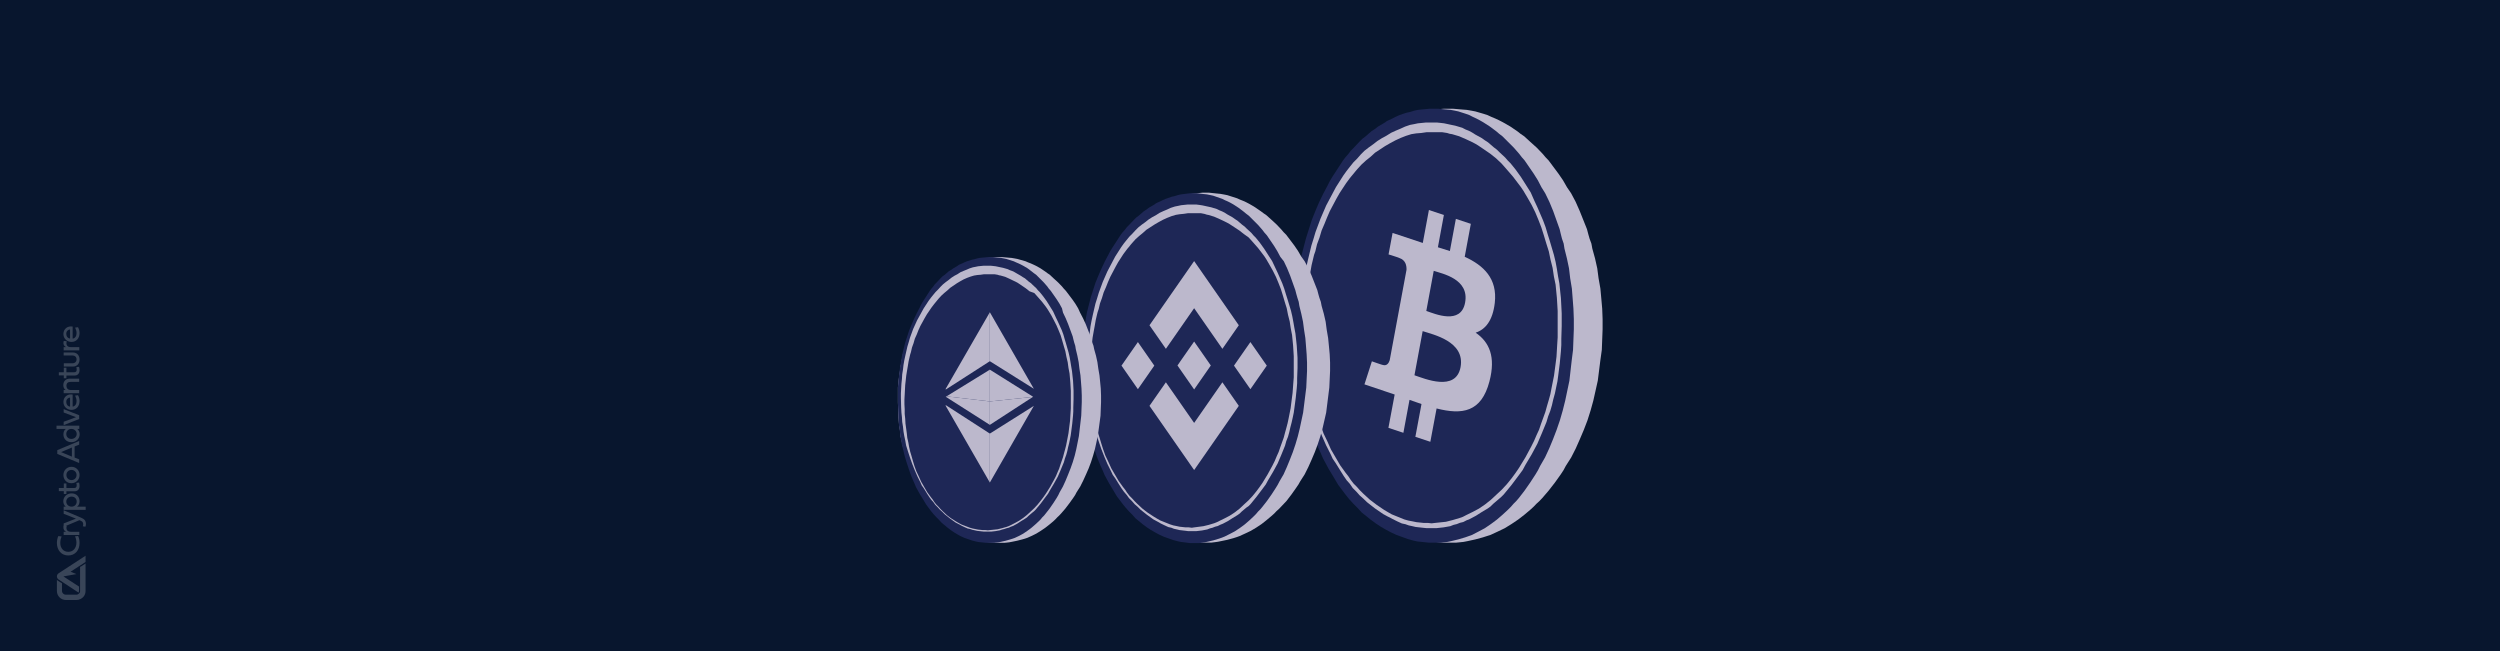 <?xml version="1.0" encoding="UTF-8"?> <svg xmlns="http://www.w3.org/2000/svg" xmlns:xlink="http://www.w3.org/1999/xlink" version="1.1" id="Layer_1" x="0px" y="0px" viewBox="0 0 1920 500" style="enable-background:new 0 0 1920 500;" xml:space="preserve"> <style type="text/css"> .st0{fill:#08162E;} .st1{opacity:0.2;} .st2{fill:#FFFFFF;} .st3{fill-rule:evenodd;clip-rule:evenodd;fill:#BCB8CC;} .st4{fill-rule:evenodd;clip-rule:evenodd;fill:#1E2756;} .st5{fill:#BCB8CC;} </style> <g> <rect id="XMLID_242_" class="st0" width="1920" height="500"></rect> <g id="XMLID_128_" class="st1"> <path id="XMLID_141_" class="st2" d="M62.3,435l3.4-2.2v21.1c0,0.4,0,0.8-0.1,1.2c-0.1,0.4-0.2,0.7-0.3,1.1 c-0.4,1.3-1.3,2.4-2.4,3.2c-0.3,0.2-0.6,0.4-1,0.6c-0.9,0.5-2,0.8-3.1,0.8h-8.2c-3.8,0-6.9-3.1-6.9-6.9v-8.6 c0,0.1,0.1,0.1,0.2,0.2c0.1,0.1,0.2,0.2,0.3,0.3c0,0,0,0,0,0c0,0,0.1,0.1,0.1,0.1c0,0,0,0,0,0l3.3,2.1v5.8c0,1.6,1.3,2.9,2.9,2.9 h8.2c0,0,0.1,0,0.1,0c0.5,0,1-0.2,1.4-0.5c0.3-0.2,0.5-0.4,0.7-0.6l0-0.1c0-0.1,0.1-0.1,0.2-0.2c0,0,0.1-0.1,0.1-0.1 c0.1-0.1,0.1-0.3,0.2-0.4c0,0,0-0.1,0-0.1c0.1-0.2,0.1-0.4,0.1-0.6c0,0,0,0,0-0.1c0-0.1,0-0.1,0-0.2v-18.5L62.3,435z M65.7,426.8 L45,440.3c-0.8,0.5-1.3,1.4-1.3,2.4c0,0.7,0.3,1.3,0.7,1.9l0.1,0.1c0,0,0.1,0.1,0.1,0.1c0.1,0.1,0.2,0.1,0.3,0.2 c0,0,0.1,0.1,0.2,0.1l15.2,10c0.2-0.3,0.4-0.7,0.4-1.1v-3.5l-12-7.8l10-1.8l-4.5-1.8l11.5-7.5L65.7,426.8L65.7,426.8z M57.3,342.9 v8.5l3.5,1.4v2.8l-16.8-7v-2.9l16.8-7v2.8L57.3,342.9z M55.2,350.7v-7l-8.3,3.5L55.2,350.7z M54.8,339.6c-3.7,0-6.1-2.6-6.1-6 c0-2,0.7-3.4,1.9-4.2h-7.2v-2.5h17.5v2.5h-1.6c1.1,0.9,1.9,2.2,1.9,4.2C61.1,337,58.5,339.6,54.8,339.6 M50.9,333.3 c0,2.3,1.7,3.8,3.9,3.8c2.2,0,4.1-1.5,4.1-3.8s-1.9-3.9-4.1-3.9C52.6,329.4,50.9,331,50.9,333.3 M48.9,316.8v-2.6l11.9,4.7v2.9 l-11.9,4.7v-2.6l9.5-3.5L48.9,316.8z M59.9,303.5c0.8,1.4,1.2,2.9,1.2,4.5c0,4-2.5,6.8-6.2,6.8c-3.5,0-6.2-2.6-6.2-6.1 c0-3.9,3.2-6.4,7.1-5.7v9.3c2-0.4,3-2,3-4.3c0-1.4-0.4-2.6-1.1-4.2L59.9,303.5z M53.8,305.3c-1.7,0.2-2.9,1.4-2.9,3.4 s1.2,3.4,2.9,3.6V305.3z M53.6,290.8h7.2v2.5h-6.7c-2,0-3.1,1.1-3.1,2.9c0,1.8,1.1,3.3,3.1,3.3h6.7v2.5H48.9v-2.5h1.5 c-0.6-0.4-1.8-1.5-1.8-3.7C48.7,292.5,50.7,290.8,53.6,290.8 M51,285.9h6c1.3,0,1.9-0.7,1.9-2c0-0.6-0.1-1.4-0.3-1.9l2.1-0.3 c0.2,0.6,0.4,1.6,0.4,2.6c0,2.5-1.4,4.1-3.8,4.1H51v2.1H49v-2.2h-3.8v-2.4H49v-3.5H51C51,282.4,51,285.9,51,285.9z M48.9,273.1 v-2.4H56c3,0,5.1,2.2,5.1,5.4c0,3.2-2,5.4-5,5.4h-7.1V279h6.7c1.8,0,3.1-1.2,3.1-3c0-1.8-1.3-3-3.1-3H48.9z M50.6,266.5 c-1.3-0.7-1.9-1.8-1.9-3.1c0-0.9,0.3-1.6,0.3-1.6l2.3,0.3c0,0.1-0.3,0.7-0.3,1.5c0,1.3,0.7,3,3.4,3h6.5v2.5H48.9v-2.5H50.6z M59.9,251.3c0.8,1.4,1.2,2.9,1.2,4.5c0,4-2.5,6.8-6.2,6.8c-3.5,0-6.2-2.6-6.2-6.1c0-3.9,3.2-6.4,7.1-5.7v9.3c2-0.4,3-2,3-4.3 c0-1.4-0.4-2.6-1.1-4.2L59.9,251.3z M53.8,253c-1.7,0.2-2.9,1.4-2.9,3.4c0,2,1.2,3.4,2.9,3.6V253z"></path> <path id="XMLID_140_" class="st2" d="M60,411.6c0.4,0.9,1.1,2.5,1.1,5.4c0,5.7-3.5,9.6-8.7,9.6c-5.1,0-8.7-3.9-8.7-9.6 c0-2.3,0.6-4.3,1.1-5.3l2.5,0.3c-0.4,0.9-1,2.7-1,5c0,4.1,2.5,6.8,6.2,6.8c3.7,0,6.2-2.9,6.2-7.1c0-2-0.6-3.8-1.1-4.8L60,411.6z"></path> <path id="XMLID_139_" class="st2" d="M50.6,408.3c-1.3-0.7-1.9-1.8-1.9-3.1c0-0.9,0.3-1.6,0.3-1.6l2.3,0.3c0,0.1-0.3,0.7-0.3,1.5 c0,1.3,0.7,3,3.4,3h6.5v2.5H48.9v-2.5H50.6z"></path> <path id="XMLID_138_" class="st2" d="M48.9,394.6v-2.7l13.4,5.7c2.2,1,3.7,2,3.7,4.9c0,1-0.3,1.8-0.4,2l-2-0.3 c0.2-0.3,0.3-1,0.3-1.6c0-1.6-0.8-2.2-2.2-2.8l-0.7-0.3l-12.1,5.1V402l9.4-3.7L48.9,394.6z"></path> <path id="XMLID_134_" class="st2" d="M55,378.9c3.7,0,6.1,2.6,6.1,6c0,2-0.7,3.4-1.9,4.2h6.6v2.5H48.9v-2.5h1.6 c-1.1-0.9-1.9-2.2-1.9-4.2C48.7,381.5,51.3,378.9,55,378.9 M58.9,385.2c0-2.3-1.7-3.8-3.9-3.8c-2.2,0-4.1,1.5-4.1,3.8 s1.9,3.9,4.1,3.9C57.2,389.1,58.9,387.5,58.9,385.2"></path> <path id="XMLID_132_" class="st2" d="M51,374.8h6c1.3,0,1.9-0.7,1.9-2c0-0.6-0.1-1.4-0.3-1.9l2.1-0.3c0.2,0.6,0.4,1.6,0.4,2.6 c0,2.5-1.4,4.1-3.8,4.1H51v2.1H49v-2.2h-3.8v-2.4H49v-3.5H51C51,371.3,51,374.8,51,374.8z"></path> <path id="XMLID_129_" class="st2" d="M48.7,364.8c0-3.6,2.7-6.3,6.2-6.3s6.2,2.7,6.2,6.3s-2.7,6.3-6.2,6.3 C51.4,371.2,48.7,368.5,48.7,364.8 M58.8,364.8c0-2.2-1.7-3.9-3.9-3.9s-3.9,1.6-3.9,3.9s1.7,3.9,3.9,3.9S58.8,367.1,58.8,364.8"></path> </g> </g> <g> <path class="st3" d="M1206.6,148.4l3.5,6.6l3.1,7l2.8,7l2.8,7l1,3.8l1,3.5l1.4,3.8l0.7,3.8l2.1,7.6l1.7,7.6l1,7.6l1.4,7.9l0.7,7.6 l0.7,7.9l0.3,7.9v7.9l-0.3,7.9l-0.3,7.9l-1.1,7.9l-1,7.9l-1,7.9l-1.7,7.6l-1.7,7.6l-2.1,7.6l-2.4,7.6l-2.8,7.3l-3.1,7.3l-3.1,7 l-3.5,6.9l-4.2,6.6l-1.7,3.2l-2.1,3.2l-4.5,6.3l-4.9,6.3l-4.9,5.7l-2.1,2.2l-2.4,2.2l-2.1,2.2l-2.4,2.2l-4.5,3.8l-4.9,3.8l-5.2,3.5 l-5.2,3.2l-5.2,2.5l-2.8,1.3l-2.8,1.3l-2.8,0.9l-3.1,1l-5.9,1.6l-5.9,1.3l-3.1,0.6l-2.8,0.3l-3.1,0.3h-3.1h-3.1h-3.5l-3.1-0.3 l-3.1-0.3l-3.5-0.3l-3.1-0.6l-5.2-1.3l-4.9-1.6l-4.9-1.6l-4.5-1.9l-4.5-2.2l-4.2-2.2l-4.2-2.5l-4.2-2.8l-3.8-2.8l-3.8-2.8l-3.5-3.5 l-3.5-3.2l-3.5-3.5l-3.1-3.5l-6.3-7.6l-5.2-7.9l-2.8-4.1l-2.4-4.1l-2.4-4.1l-2.1-4.4l-2.1-4.1l-2.1-4.4l-1.7-4.1l-1.7-4.4l-3.1-8.9 l-1.4-4.1l-1.4-4.4l-1-4.1l-1.4-4.4l-1.1-4.1l-0.7-4.1l-1-4.1l-0.4-4.4l-1.4-8.5l-0.7-8.9l-0.3-8.8l-0.4-8.9v-17.7l0.7-7.9l1-7.6 l1-7.6l1.4-7.3l1.4-7.3l2.1-7.3l2.1-7.3l2.4-6.9l2.4-7l3.1-7l3.1-6.6l3.5-6.6l3.8-6.6l1.7-3.2l2.1-3.2l4.5-6.3l4.5-6.3l2.1-2.5 l2.4-2.5l2.1-2.5l2.4-2.2l4.9-4.7l2.4-2.2l2.8-1.9l5.2-4.1l2.8-1.6l2.8-1.9l5.9-3.2l1.4-1l1.4-0.6l3.1-1.3l2.8-1.3l3.1-1.3l3.1-1 l3.1-0.9l3.1-0.6l3.5-1l3.1-0.6l3.1-0.3l3.5-0.3l3.5-0.3h6.6l3.5,0.3l3.5,0.3l3.8,0.3l3.5,0.6l3.1,0.6l3.1,0.9l3.1,0.9l3.1,1 l2.8,1.3l3.1,1.3l2.8,1.3l3.1,1.6l2.8,1.6l2.8,1.6l5.6,3.8l2.4,1.9l2.8,1.9l2.4,2.2l2.4,2.2l4.9,4.4l4.5,4.7l2.1,2.5l2.4,2.5 l3.8,5.1l3.8,5.1l3.5,5.1l3.1,5.4L1206.6,148.4L1206.6,148.4z"></path> <path class="st4" d="M1186.7,148.4l3.2,6.6l2.9,7l2.5,7l2.5,7l0.9,3.8l0.9,3.5l1.3,3.8l0.6,3.8l1.9,7.6l1.6,7.6l0.9,7.6l1.3,7.9 l0.6,7.6l0.6,7.9l0.3,7.9v7.9l-0.3,7.9l-0.3,7.9l-1,7.9l-0.9,7.9l-0.9,7.9l-1.6,7.6l-1.6,7.6l-1.9,7.6l-2.2,7.6l-2.5,7.3l-2.8,7.3 l-2.9,7l-3.2,6.9l-3.8,6.6l-1.6,3.2l-1.9,3.2l-4.1,6.3l-4.4,6.3l-4.4,5.7l-1.9,2.2l-2.2,2.2l-1.9,2.2l-2.2,2.2l-4.1,3.8l-4.4,3.8 l-4.7,3.5l-4.7,3.2l-4.7,2.5l-2.5,1.3l-2.5,1.3l-2.5,0.9l-2.8,1l-5.4,1.6l-5.4,1.3l-2.8,0.6l-2.5,0.3l-2.8,0.3h-2.8h-2.8h-3.2 l-2.9-0.3l-2.8-0.3l-3.2-0.3l-2.8-0.6l-4.7-1.3l-4.4-1.6l-4.4-1.6l-4.1-1.9l-4.1-2.2l-3.8-2.2l-3.8-2.5l-3.8-2.8l-3.5-2.8l-3.5-2.8 l-3.2-3.5l-3.2-3.2l-3.2-3.5l-2.8-3.5l-5.7-7.6l-4.7-7.9l-2.5-4.1l-2.2-4.1l-2.2-4.1l-1.9-4.4l-1.9-4.1l-1.9-4.4l-1.6-4.1l-1.6-4.4 l-2.9-8.9l-1.3-4.1l-1.3-4.4l-0.9-4.1l-1.3-4.4l-1-4.1l-0.6-4.1l-0.9-4.1l-0.3-4.4l-1.3-8.5l-0.6-8.9l-0.3-8.8l-0.3-8.9v-17.7 l0.6-7.9l0.9-7.6l0.9-7.6l1.3-7.3l1.3-7.3l1.9-7.3l1.9-7.3l2.2-6.9l2.2-7l2.8-7l2.8-6.6l3.2-6.6l3.5-6.6l1.6-3.2l1.9-3.2l4.1-6.3 l4.1-6.3l1.9-2.5l2.2-2.5l1.9-2.5l2.2-2.2l4.4-4.7l2.2-2.2l2.5-1.9l4.7-4.1l2.5-1.6l2.5-1.9l5.4-3.2l1.3-1l1.3-0.6l2.8-1.3l2.5-1.3 l2.9-1.3l2.8-1l2.8-0.9l2.8-0.6l3.2-1l2.8-0.6l2.8-0.3l3.2-0.3l3.2-0.3h6l3.2,0.3l3.2,0.3l3.5,0.3l3.2,0.6l2.8,0.6l2.8,0.9l2.8,0.9 l2.8,1l2.5,1.3l2.8,1.3l2.5,1.3l2.8,1.6l2.5,1.6l2.5,1.6l5.1,3.8l2.2,1.9l2.5,1.9l2.2,2.2l2.2,2.2l4.4,4.4l4.1,4.7l1.9,2.5l2.2,2.5 l3.5,5.1l3.5,5.1l3.2,5.1l2.8,5.4L1186.7,148.4L1186.7,148.4z"></path> <path class="st3" d="M1178.5,154.4l2.2,4.7l2.2,5.1l2.2,5.1l1.9,5.1l1.6,5.4l1.6,5.1l1.6,5.4l1.6,5.4l1.3,5.4l1,5.4l0.9,5.7l1,5.4 l0.6,5.7l0.6,5.7l0.3,5.7l0.3,6v9.8l-0.3,9.8v4.7l-0.3,4.7l-0.9,9.5l-0.6,4.7l-0.6,4.7l-0.6,4.4l-1,4.7l-0.9,4.4l-1.3,4.7l-1,4.4 l-1.3,4.4l-1.6,4.1l-1.3,4.4l-3.5,8.5l-3.5,8.2l-2.2,4.1l-2.2,4.1l-4.7,7.9l-2.2,4.1l-2.8,3.8l-5.7,7.6l-6,7.3l-1.9,1.9l-2.2,1.9 l-4.1,3.5l-1.9,1.9l-2.2,1.6l-4.7,2.8l-4.4,2.8l-4.7,2.5l-2.5,1l-2.5,1.3l-2.5,0.6l-2.5,1l-2.5,0.6l-2.5,1l-5.1,0.9l-5.4,0.6h-2.5 h-2.8h-2.5l-2.9-0.3l-5.4-0.6l-2.5-0.6l-2.8-0.6l-2.5-0.9l-2.8-0.6l-3.5-1.6l-3.8-1.9l-1.6-0.9l-1.9-0.9l-3.5-1.9l-3.2-2.2 l-3.2-2.2l-3.2-2.5l-2.8-2.2l-2.9-2.8l-2.8-2.5l-2.5-2.8l-2.8-2.8l-2.2-3.2l-2.5-2.8l-2.2-3.2l-2.2-3.5l-4.1-6.6l-2.2-3.2l-1.6-3.5 l-3.5-6.9l-3.2-7.3l-2.8-7.3l-2.5-7.3l-2.2-7l-2.2-7.3l-1-5.4l-1.3-5.7l-0.9-5.4l-0.6-5.7l-0.9-5.7l-0.3-5.4l-0.6-5.7l-0.3-5.7 l-0.3-11.4v-5.4l0.3-5.7l0.3-5.7l0.6-5.7l0.3-5.4l0.9-5.7l0.6-5.4l0.9-5.4l1.3-5.7l1.3-5.4l1.3-5.4l1.6-5.1l1.6-5.4l1.9-5.1 l1.9-5.1l2.2-5.1l2.2-5.1l2.5-4.7l2.5-4.7l2.5-4.7l2.8-4.4l2.8-4.4l2.5-3.5l2.5-3.2l2.8-3.5l2.9-2.9l2.8-3.2l2.8-2.8l3.2-2.5 l3.5-2.5l3.2-2.5l3.5-2.2l3.5-1.9l3.5-2.2l3.5-1.6l3.8-1.6l3.5-1.6l3.8-1.3l3.2-0.6l2.8-0.6l6-0.6h2.9h2.8h3.2l2.8,0.3l2.5,0.3 l2.8,0.6l2.8,0.6l2.9,0.6l5.4,1.6l2.5,1.3l2.5,1l2.5,1.3l2.5,1.6l5.1,2.8l2.2,1.6l2.5,1.6l4.4,3.8l2.5,1.9l1.9,1.9l4.4,4.1l1.9,2.2 l2.2,2.2l3.8,4.7l4.1,5.7l3.8,6l3.8,6L1178.5,154.4L1178.5,154.4z"></path> <path class="st4" d="M1153.2,125.6l2.2,2.5l2.2,2.5l4.4,5.1l4.1,5.4l1.9,2.5l1.9,2.8l3.2,5.4l1.6,2.8l1.6,2.8l2.8,5.7l2.5,6 l2.2,5.7l1.9,6l1.9,6.3l1.9,6l1.3,6.3l1.6,6.3l1,6.6l1.3,6.3l1,10.1l0.6,10.1v10.1v5.1v5.1l-0.3,4.7l-0.3,5.1l-0.3,5.1l-0.6,4.7 l-1.3,9.8l-1.9,9.5l-0.9,4.7l-1.3,4.7l-1.3,4.4l-1.3,4.7l-1.6,4.4l-1.6,4.4l-1.6,4.7l-1.9,4.1l-1.9,4.4l-2.2,4.4l-2.2,4.1l-2.2,4.1 l-2.5,4.1l-2.5,4.1l-2.8,4.1l-2.8,3.8l-3.8,4.7l-3.8,4.1l-4.4,4.1l-4.1,3.8l-4.4,3.5l-4.7,3.2l-4.7,2.5l-5.1,2.5l-2.5,1.3l-2.5,0.9 l-5.4,1.6l-5.1,1.3l-2.8,0.3l-2.9,0.3l-2.8,0.3l-2.5,0.3l-2.8-0.3h-3.2l-5.7-0.6l-2.9-0.6l-3.2-0.6l-3.2-0.9l-3.2-1.3l-3.2-1.3 l-3.2-1.3l-2.8-1.6l-3.2-1.9l-2.8-1.9l-2.8-1.9l-2.5-1.9l-2.9-2.2l-5.1-4.7l-2.5-2.5l-2.2-2.5l-2.5-2.5l-2.2-2.8l-1.9-2.9l-2.2-2.8 l-4.1-5.7l-3.5-6l-3.5-6l-2.8-6.3l-2.9-6l-2.2-6.3l-1.9-6l-1.6-5.4l-1.6-5.1l-1.3-5.4l-0.9-5.4l-1.3-5.4l-0.6-5.7l-1.6-11.1 l-0.3-5.7l-0.6-5.7v-5.7l-0.3-5.7v-5.7l0.3-5.7l0.6-11.4l0.6-5.4l0.6-5.7l1-5.7l0.9-5.4l1-5.7l1.3-5.4l0.6-2.5l1-2.8l1.3-5.4 l1.9-5.1l1.6-5.4l2.2-5.1l1.9-4.7l2.2-5.1l2.5-4.7l2.5-4.7l2.5-4.4l2.5-3.8l2.5-3.8l2.8-3.8l1.3-1.6l1.6-1.9l1.3-1.6l1.6-1.9 l3.2-3.5l3.5-3.2l3.5-2.8l3.5-3.2l3.8-2.5l3.8-2.5l3.8-2.2l4.1-2.2l4.1-1.9l4.1-1.6l4.1-1.3l3.8-0.6l3.8-0.3l4.1-0.6h4.1h3.8h4.1 l1.9,0.3l1.9,0.3l1.9,0.6l1.9,0.3l5.4,1.6l5.1,2.2l4.7,2.2l2.5,1.3l2.2,1.3l4.7,3.2l4.7,3.2l4.4,3.5L1153.2,125.6L1153.2,125.6z"></path> <path id="XMLID_2350_" class="st5" d="M1148,232.6c2.1-18.7-8.5-28.7-23.1-35.4l4.7-25.3l-11.5-3.8l-4.6,24.7c-3-1-6.1-2-9.2-2.9 l4.6-24.8l-11.5-3.8l-4.7,25.3l-23.2-7.7l-3.1,16.5c0,0,8.5,2.6,8.4,2.8c4.7,1.6,5.5,5.7,5.4,9l-12.9,69.4c-0.6,1.9-2,4.7-5.3,3.7 c0.1,0.2-8.4-2.8-8.4-2.8l-5.7,17.7l23.2,7.8l-4.8,25.6l11.5,3.8l4.7-25.3c3.1,1.1,6.2,2.2,9.2,3.2l-4.7,25.2l11.5,3.8l4.8-25.6 c19.6,5,34.4,3,40.6-20.8c5-19.1-0.2-30.2-10.6-37.4C1140.8,253,1146.4,246.3,1148,232.6 M1121.7,282c-3.6,19.1-27.6,8.8-35.4,6.2 l6.3-33.9C1100.4,256.9,1125.4,262.1,1121.7,282 M1125.2,232.4c-3.2,17.4-23.3,8.6-29.8,6.4l5.7-30.8 C1107.7,210.2,1128.6,214.2,1125.2,232.4"></path> <path class="st3" d="M1002,200.7l2.8,5.3l2.5,5.6l2.2,5.6l2.2,5.6l0.8,3.1l0.8,2.8l1.1,3.1l0.6,3.1l1.7,6.1l1.4,6.1l0.8,6.1 l1.1,6.4l0.6,6.1l0.6,6.4l0.3,6.4v6.4l-0.3,6.4l-0.3,6.4l-0.8,6.4l-0.8,6.4l-0.8,6.4l-1.4,6.1l-1.4,6.1l-1.7,6.1l-2,6.1l-2.2,5.9 l-2.5,5.9l-2.5,5.6l-2.8,5.6l-3.4,5.3l-1.4,2.5l-1.7,2.5l-3.6,5.1l-3.9,5.1L984,389l-1.7,1.8l-2,1.8l-1.7,1.8l-2,1.8l-3.7,3.1 l-3.9,3.1l-4.2,2.8l-4.2,2.5l-4.2,2l-2.2,1l-2.2,1l-2.2,0.8l-2.5,0.8l-4.8,1.3l-4.8,1l-2.5,0.5l-2.2,0.3l-2.5,0.3h-2.5h-2.5h-2.8 l-2.5-0.3l-2.5-0.3l-2.8-0.3l-2.5-0.5l-4.2-1l-3.9-1.3l-3.9-1.3l-3.7-1.5l-3.7-1.8l-3.4-1.8l-3.4-2l-3.4-2.3l-3.1-2.3l-3.1-2.3 l-2.8-2.8l-2.8-2.5l-2.8-2.8l-2.5-2.8l-5-6.1l-4.2-6.4l-2.2-3.3l-2-3.3l-2-3.3l-1.7-3.6l-1.7-3.3l-1.7-3.6l-1.4-3.3l-1.4-3.6 l-2.5-7.1l-1.1-3.3l-1.1-3.6l-0.8-3.3l-1.1-3.6l-0.8-3.3l-0.6-3.3l-0.8-3.3l-0.3-3.6l-1.1-6.9l-0.6-7.1l-0.3-7.1l-0.3-7.1v-14.2 l0.6-6.4l0.8-6.1l0.8-6.1l1.1-5.9l1.1-5.9l1.7-5.9l1.7-5.9l2-5.6l2-5.6l2.5-5.6l2.5-5.3l2.8-5.3l3.1-5.3l1.4-2.5l1.7-2.5l3.7-5.1 l3.6-5.1l1.7-2l2-2l1.7-2l2-1.8l3.9-3.8l2-1.8l2.2-1.5l4.2-3.3l2.2-1.3l2.2-1.5l4.8-2.5l1.1-0.8l1.1-0.5l2.5-1l2.2-1l2.5-1l2.5-0.8 l2.5-0.8l2.5-0.5l2.8-0.8l2.5-0.5l2.5-0.3l2.8-0.3l2.8-0.3h5.3l2.8,0.3l2.8,0.3l3.1,0.3l2.8,0.5l2.5,0.5l2.5,0.8l2.5,0.8l2.5,0.8 l2.2,1l2.5,1l2.2,1l2.5,1.3l2.2,1.3l2.2,1.3l4.5,3.1l2,1.5l2.2,1.5l2,1.8l2,1.8l3.9,3.6l3.6,3.8l1.7,2l2,2l3.1,4.1l3.1,4.1l2.8,4.1 l2.5,4.3L1002,200.7L1002,200.7z"></path> <path class="st4" d="M986,200.7l2.5,5.3l2.3,5.6l2,5.6l2,5.6l0.8,3.1l0.8,2.8l1,3.1l0.5,3.1l1.5,6.1l1.3,6.1l0.8,6.1l1,6.4l0.5,6.1 l0.5,6.4l0.3,6.4v6.4l-0.3,6.4l-0.3,6.4l-0.8,6.4l-0.8,6.4l-0.8,6.4l-1.3,6.1l-1.3,6.1l-1.5,6.1l-1.8,6.1l-2,5.9l-2.3,5.9l-2.3,5.6 l-2.5,5.6l-3.1,5.3l-1.3,2.5l-1.5,2.5l-3.3,5.1l-3.6,5.1l-3.6,4.6l-1.5,1.8l-1.8,1.8l-1.5,1.8l-1.8,1.8l-3.3,3.1l-3.6,3.1l-3.8,2.8 l-3.8,2.5l-3.8,2l-2,1l-2,1l-2,0.8l-2.3,0.8l-4.3,1.3l-4.3,1l-2.3,0.5l-2,0.3l-2.3,0.3h-2.3h-2.3H914l-2.3-0.3l-2.3-0.3l-2.5-0.3 l-2.3-0.5l-3.8-1l-3.6-1.3l-3.6-1.3l-3.3-1.5l-3.3-1.8l-3.1-1.8l-3.1-2l-3.1-2.3l-2.8-2.3l-2.8-2.3l-2.5-2.8l-2.5-2.5l-2.5-2.8 l-2.3-2.8l-4.6-6.1l-3.8-6.4l-2-3.3l-1.8-3.3l-1.8-3.3l-1.5-3.6l-1.5-3.3l-1.5-3.6l-1.3-3.3l-1.3-3.6l-2.3-7.1l-1-3.3l-1-3.6 l-0.8-3.3l-1-3.6l-0.8-3.3l-0.5-3.3l-0.8-3.3l-0.3-3.6l-1-6.9l-0.5-7.1l-0.3-7.1l-0.3-7.1v-14.2l0.5-6.4l0.8-6.1l0.8-6.1l1-5.9 l1-5.9l1.5-5.9l1.5-5.9l1.8-5.6l1.8-5.6l2.3-5.6l2.3-5.3l2.5-5.3l2.8-5.3l1.3-2.5l1.5-2.5l3.3-5.1l3.3-5.1l1.5-2l1.8-2l1.5-2 l1.8-1.8l3.6-3.8l1.8-1.8l2-1.5l3.8-3.3l2-1.3l2-1.5l4.3-2.5l1-0.8l1-0.5l2.3-1l2-1l2.3-1l2.3-0.8l2.3-0.8l2.3-0.5l2.5-0.8l2.3-0.5 l2.3-0.3l2.5-0.3l2.5-0.3h4.8l2.5,0.3l2.5,0.3l2.8,0.3l2.5,0.5l2.3,0.5l2.3,0.8l2.3,0.8l2.3,0.8l2,1l2.3,1l2,1l2.3,1.3l2,1.3l2,1.3 l4.1,3.1l1.8,1.5l2,1.5l1.8,1.8l1.8,1.8l3.6,3.6l3.3,3.8l1.5,2l1.8,2l2.8,4.1l2.8,4.1l2.5,4.1l2.3,4.3L986,200.7L986,200.7z"></path> <path class="st3" d="M979.4,205.6l1.8,3.8l1.8,4.1l1.8,4.1l1.5,4.1l1.3,4.3l1.3,4.1l1.3,4.3l1.3,4.3l1,4.3l0.8,4.3l0.8,4.6l0.8,4.3 l0.5,4.6l0.5,4.6l0.3,4.6l0.3,4.8v7.9l-0.3,7.9v3.8l-0.3,3.8l-0.8,7.6l-0.5,3.8l-0.5,3.8l-0.5,3.6l-0.8,3.8l-0.8,3.6l-1,3.8 l-0.8,3.6l-1,3.6l-1.3,3.3l-1,3.6l-2.8,6.9l-2.8,6.6l-1.8,3.3l-1.8,3.3l-3.8,6.4l-1.8,3.3l-2.3,3.1l-4.6,6.1l-4.8,5.9l-1.5,1.5 L957,390l-3.3,2.8l-1.5,1.5l-1.8,1.3l-3.8,2.3l-3.6,2.3l-3.8,2l-2,0.8l-2,1l-2,0.5l-2,0.8l-2,0.5l-2,0.8l-4.1,0.8l-4.3,0.5h-2h-2.3 h-2l-2.3-0.3l-4.3-0.5l-2-0.5l-2.3-0.5l-2-0.8l-2.3-0.5l-2.8-1.3l-3.1-1.5l-1.3-0.8l-1.5-0.8l-2.8-1.5l-2.5-1.8l-2.5-1.8l-2.5-2 l-2.3-1.8l-2.3-2.3l-2.3-2l-2-2.3l-2.3-2.3l-1.8-2.5l-2-2.3l-1.8-2.5l-1.8-2.8l-3.3-5.3l-1.8-2.5l-1.3-2.8l-2.8-5.6l-2.5-5.9 l-2.3-5.9l-2-5.9l-1.8-5.6l-1.8-5.9l-0.8-4.3l-1-4.6l-0.8-4.3l-0.5-4.6l-0.8-4.6l-0.3-4.3l-0.5-4.6l-0.3-4.6l-0.3-9.2v-4.3l0.3-4.6 l0.3-4.6l0.5-4.6l0.3-4.3l0.8-4.6l0.5-4.3l0.8-4.3l1-4.6l1-4.3l1-4.3l1.3-4.1l1.3-4.3l1.5-4.1l1.5-4.1l1.8-4.1l1.8-4.1l2-3.8l2-3.8 l2-3.8l2.3-3.6l2.3-3.6l2-2.8l2-2.5l2.3-2.8l2.3-2.3l2.3-2.5l2.3-2.3l2.5-2l2.8-2l2.5-2l2.8-1.8l2.8-1.5l2.8-1.8l2.8-1.3l3.1-1.3 l2.8-1.3l3.1-1l2.5-0.5l2.3-0.5l4.8-0.5h2.3h2.3h2.5l2.3,0.3l2,0.3l2.3,0.5l2.3,0.5l2.3,0.5l4.3,1.3l2,1l2,0.8l2,1l2,1.3l4.1,2.3 l1.8,1.3l2,1.3l3.6,3.1l2,1.5l1.5,1.5l3.6,3.3l1.5,1.8l1.8,1.8l3.1,3.8l3.3,4.6l3.1,4.8l3.1,4.8L979.4,205.6L979.4,205.6z"></path> <path class="st4" d="M959,182.4l1.8,2l1.8,2l3.6,4.1l3.3,4.3l1.5,2l1.5,2.3l2.5,4.3l1.3,2.3l1.3,2.3l2.3,4.6l2,4.8l1.8,4.6l1.5,4.8 l1.5,5.1l1.5,4.8l1,5.1l1.3,5.1l0.8,5.3l1,5.1l0.8,8.1l0.5,8.1v8.1v4.1v4.1l-0.3,3.8l-0.3,4.1l-0.3,4.1l-0.5,3.8l-1,7.9l-1.5,7.6 l-0.8,3.8l-1,3.8l-1,3.6l-1,3.8l-1.3,3.6l-1.3,3.6l-1.3,3.8l-1.5,3.3l-1.5,3.6l-1.8,3.6l-1.8,3.3l-1.8,3.3l-2,3.3l-2,3.3l-2.3,3.3 l-2.3,3.1l-3.1,3.8l-3.1,3.3l-3.6,3.3l-3.3,3.1l-3.6,2.8l-3.8,2.5l-3.8,2l-4.1,2l-2,1l-2,0.8l-4.3,1.3l-4.1,1l-2.3,0.3l-2.3,0.3 l-2.3,0.3l-2,0.3l-2.3-0.3h-2.5l-4.6-0.5l-2.3-0.5l-2.5-0.5l-2.5-0.8l-2.5-1l-2.5-1l-2.5-1l-2.3-1.3l-2.5-1.5l-2.3-1.5l-2.3-1.5 l-2-1.5l-2.3-1.8l-4.1-3.8l-2-2l-1.8-2l-2-2l-1.8-2.3l-1.5-2.3l-1.8-2.3l-3.3-4.6l-2.8-4.8l-2.8-4.8l-2.3-5.1l-2.3-4.8l-1.8-5.1 l-1.5-4.8l-1.3-4.3l-1.3-4.1l-1-4.3l-0.8-4.3l-1-4.3l-0.5-4.6l-1.3-8.9l-0.3-4.6l-0.5-4.6v-4.6l-0.3-4.6v-4.6l0.3-4.6l0.5-9.2 l0.5-4.3l0.5-4.6l0.8-4.6l0.8-4.3l0.8-4.6l1-4.3l0.5-2l0.8-2.3l1-4.3l1.5-4.1l1.3-4.3l1.8-4.1l1.5-3.8l1.8-4.1l2-3.8l2-3.8l2-3.6 l2-3.1l2-3.1l2.3-3.1l1-1.3l1.3-1.5l1-1.3l1.3-1.5l2.5-2.8l2.8-2.5l2.8-2.3l2.8-2.5l3.1-2l3.1-2l3.1-1.8l3.3-1.8l3.3-1.5l3.3-1.3 l3.3-1l3.1-0.5l3.1-0.3l3.3-0.5h3.3h3.1h3.3l1.5,0.3l1.5,0.3l1.5,0.5l1.5,0.3l4.3,1.3l4.1,1.8l3.8,1.8l2,1l1.8,1l3.8,2.5l3.8,2.5 l3.6,2.8L959,182.4L959,182.4z"></path> <g id="XMLID_86_"> <title>bi</title> <g id="Layer_2_2_"> <g id="Layer_1-2_2_"> <path id="XMLID_116_" class="st5" d="M895.4,267.9l21.7-31.2l21.7,31.2l12.6-18.1l-34.3-49.3l-34.3,49.3L895.4,267.9 M861.3,280.8l12.6-18.1l12.6,18.1l-12.6,18.1L861.3,280.8z M895.4,293.6l21.7,31.2l21.7-31.2l12.6,18.1l0,0L917.1,361 l-34.3-49.3l0,0L895.4,293.6 M947.7,280.8l12.6-18.1l12.6,18.1l-12.6,18.1L947.7,280.8z"></path> <path id="XMLID_124_" class="st5" d="M929.9,280.7L929.9,280.7l-12.8-18.4l-9.5,13.6l0,0l-1.1,1.6l-2.2,3.2l0,0l0,0l12.8,18.4 L929.9,280.7L929.9,280.7L929.9,280.7"></path> </g> </g> </g> <path class="st3" d="M829.5,240.1l2.3,4.4l2.1,4.6l1.8,4.6l1.8,4.6l0.7,2.5l0.7,2.3l0.9,2.5l0.5,2.5l1.4,5l1.1,5l0.7,5l0.9,5.2 l0.5,5l0.5,5.2l0.2,5.2v5.2l-0.2,5.2l-0.2,5.2l-0.7,5.2l-0.7,5.2l-0.7,5.2l-1.1,5l-1.1,5l-1.4,5l-1.6,5l-1.8,4.8l-2.1,4.8l-2.1,4.6 l-2.3,4.6l-2.8,4.4l-1.1,2.1l-1.4,2.1l-3,4.2l-3.2,4.2l-3.2,3.7l-1.4,1.5l-1.6,1.5l-1.4,1.5l-1.6,1.5l-3,2.5l-3.2,2.5l-3.4,2.3 l-3.4,2.1l-3.4,1.7l-1.8,0.8l-1.8,0.8l-1.8,0.6l-2.1,0.6l-3.9,1l-3.9,0.8l-2.1,0.4l-1.8,0.2l-2.1,0.2h-2.1h-2.1h-2.3l-2.1-0.2 l-2.1-0.2l-2.3-0.2l-2.1-0.4l-3.4-0.8l-3.2-1l-3.2-1l-3-1.2l-3-1.5l-2.8-1.5l-2.8-1.7l-2.8-1.9l-2.5-1.9l-2.5-1.9l-2.3-2.3 l-2.3-2.1l-2.3-2.3l-2.1-2.3l-4.1-5l-3.4-5.2l-1.8-2.7l-1.6-2.7l-1.6-2.7l-1.4-2.9l-1.4-2.7l-1.4-2.9l-1.1-2.7l-1.1-2.9l-2.1-5.8 l-0.9-2.7l-0.9-2.9l-0.7-2.7l-0.9-2.9l-0.7-2.7l-0.5-2.7l-0.7-2.7l-0.2-2.9l-0.9-5.6l-0.5-5.8l-0.2-5.8l-0.2-5.8v-11.6l0.5-5.2 l0.7-5l0.7-5l0.9-4.8l0.9-4.8l1.4-4.8l1.4-4.8l1.6-4.6l1.6-4.6l2.1-4.6l2.1-4.4l2.3-4.4l2.5-4.4l1.1-2.1l1.4-2.1l3-4.2l3-4.2 l1.4-1.7l1.6-1.7l1.4-1.7l1.6-1.5l3.2-3.1l1.6-1.5l1.8-1.2l3.4-2.7l1.8-1l1.8-1.2l3.9-2.1l0.9-0.6l0.9-0.4l2.1-0.8l1.8-0.8l2.1-0.8 l2.1-0.6l2.1-0.6l2.1-0.4l2.3-0.6l2.1-0.4l2.1-0.2l2.3-0.2l2.3-0.2h4.4l2.3,0.2l2.3,0.2l2.5,0.2l2.3,0.4l2.1,0.4l2.1,0.6l2.1,0.6 l2.1,0.6l1.8,0.8l2.1,0.8l1.8,0.8l2.1,1l1.8,1l1.8,1l3.7,2.5l1.6,1.2l1.8,1.2l1.6,1.5l1.6,1.5l3.2,2.9l3,3.1l1.4,1.7l1.6,1.7 l2.5,3.3l2.5,3.3l2.3,3.3l2.1,3.5L829.5,240.1L829.5,240.1z"></path> <path class="st4" d="M816.4,240.1l2.1,4.4l1.9,4.6l1.7,4.6l1.7,4.6l0.6,2.5l0.6,2.3l0.8,2.5l0.4,2.5l1.2,5l1,5l0.6,5l0.8,5.2l0.4,5 l0.4,5.2l0.2,5.2v5.2l-0.2,5.2l-0.2,5.2l-0.6,5.2l-0.6,5.2l-0.6,5.2l-1,5l-1,5l-1.2,5l-1.5,5l-1.7,4.8l-1.9,4.8l-1.9,4.6l-2.1,4.6 l-2.5,4.4l-1,2.1l-1.2,2.1l-2.7,4.2l-2.9,4.2l-2.9,3.7l-1.2,1.5l-1.5,1.5l-1.2,1.5l-1.5,1.5l-2.7,2.5l-2.9,2.5l-3.1,2.3l-3.1,2.1 l-3.1,1.7l-1.7,0.8l-1.7,0.8l-1.7,0.6l-1.9,0.6l-3.5,1l-3.5,0.8l-1.9,0.4l-1.7,0.2l-1.9,0.2h-1.9h-1.9h-2.1l-1.9-0.2l-1.9-0.2 l-2.1-0.2l-1.9-0.4l-3.1-0.8l-2.9-1l-2.9-1l-2.7-1.2l-2.7-1.5l-2.5-1.5l-2.5-1.7l-2.5-1.9l-2.3-1.9l-2.3-1.9l-2.1-2.3l-2.1-2.1 l-2.1-2.3l-1.9-2.3l-3.7-5l-3.1-5.2l-1.7-2.7l-1.5-2.7l-1.5-2.7l-1.2-2.9l-1.2-2.7l-1.2-2.9l-1-2.7l-1-2.9l-1.9-5.8l-0.8-2.7 l-0.8-2.9l-0.6-2.7l-0.8-2.9l-0.6-2.7l-0.4-2.7l-0.6-2.7l-0.2-2.9l-0.8-5.6l-0.4-5.8l-0.2-5.8l-0.2-5.8v-11.6l0.4-5.2l0.6-5l0.6-5 l0.8-4.8l0.8-4.8l1.2-4.8l1.2-4.8l1.5-4.6l1.5-4.6l1.9-4.6l1.9-4.4l2.1-4.4l2.3-4.4l1-2.1l1.2-2.1l2.7-4.2l2.7-4.2l1.2-1.7l1.5-1.7 l1.2-1.7l1.5-1.5l2.9-3.1l1.5-1.5l1.7-1.2l3.1-2.7l1.7-1l1.7-1.2l3.5-2.1l0.8-0.6l0.8-0.4l1.9-0.8l1.7-0.8l1.9-0.8l1.9-0.6l1.9-0.6 l1.9-0.4l2.1-0.6l1.9-0.4l1.9-0.2l2.1-0.2l2.1-0.2h4l2.1,0.2l2.1,0.2l2.3,0.2l2.1,0.4l1.9,0.4l1.9,0.6l1.9,0.6l1.9,0.6l1.7,0.8 l1.9,0.8l1.7,0.8l1.9,1l1.7,1l1.7,1l3.3,2.5l1.5,1.2l1.7,1.2l1.5,1.5l1.5,1.5l2.9,2.9l2.7,3.1l1.2,1.7l1.5,1.7l2.3,3.3l2.3,3.3 l2.1,3.3l1.9,3.5L816.4,240.1L816.4,240.1z"></path> <path class="st3" d="M811,244l1.5,3.1l1.5,3.3l1.5,3.3l1.2,3.3l1,3.5l1,3.3l1,3.5l1,3.5l0.8,3.5l0.6,3.5l0.6,3.7l0.6,3.5l0.4,3.7 l0.4,3.7l0.2,3.7l0.2,4v6.4l-0.2,6.4v3.1l-0.2,3.1l-0.6,6.2l-0.4,3.1l-0.4,3.1l-0.4,2.9l-0.6,3.1l-0.6,2.9l-0.8,3.1l-0.6,2.9 l-0.8,2.9l-1,2.7l-0.8,2.9l-2.3,5.6l-2.3,5.4l-1.5,2.7l-1.5,2.7l-3.1,5.2l-1.5,2.7l-1.9,2.5l-3.7,5l-4,4.8l-1.2,1.2l-1.5,1.2 l-2.7,2.3l-1.2,1.2l-1.5,1l-3.1,1.9l-2.9,1.9l-3.1,1.7l-1.7,0.6l-1.7,0.8l-1.7,0.4l-1.7,0.6l-1.7,0.4l-1.7,0.6l-3.3,0.6l-3.5,0.4 h-1.7h-1.9h-1.7l-1.9-0.2l-3.5-0.4l-1.7-0.4l-1.9-0.4l-1.7-0.6l-1.9-0.4l-2.3-1l-2.5-1.2l-1-0.6l-1.2-0.6l-2.3-1.2l-2.1-1.5 l-2.1-1.5l-2.1-1.7l-1.9-1.5l-1.9-1.9l-1.9-1.7l-1.7-1.9l-1.9-1.9l-1.5-2.1l-1.7-1.9l-1.5-2.1l-1.5-2.3l-2.7-4.4l-1.5-2.1l-1-2.3 l-2.3-4.6l-2.1-4.8l-1.9-4.8l-1.7-4.8l-1.5-4.6l-1.5-4.8l-0.6-3.5l-0.8-3.7l-0.6-3.5l-0.4-3.7l-0.6-3.7l-0.2-3.5l-0.4-3.7l-0.2-3.7 l-0.2-7.5v-3.5l0.2-3.7l0.2-3.7l0.4-3.7l0.2-3.5l0.6-3.7l0.4-3.5l0.6-3.5l0.8-3.7l0.8-3.5l0.8-3.5l1-3.3l1-3.5l1.2-3.3l1.2-3.3 l1.5-3.3l1.5-3.3l1.7-3.1l1.7-3.1l1.7-3.1l1.9-2.9l1.9-2.9l1.7-2.3l1.7-2.1l1.9-2.3l1.9-1.9l1.9-2.1l1.9-1.9l2.1-1.7l2.3-1.7 l2.1-1.7l2.3-1.5l2.3-1.2l2.3-1.5l2.3-1l2.5-1l2.3-1l2.5-0.8l2.1-0.4l1.9-0.4l4-0.4h1.9h1.9h2.1l1.9,0.2l1.7,0.2l1.9,0.4l1.9,0.4 l1.9,0.4l3.5,1l1.7,0.8l1.7,0.6l1.7,0.8l1.7,1l3.3,1.9l1.5,1l1.7,1l2.9,2.5l1.7,1.2l1.2,1.2l2.9,2.7l1.2,1.5l1.5,1.5l2.5,3.1 l2.7,3.7l2.5,4l2.5,4L811,244L811,244z"></path> <path class="st4" d="M794.4,225.1l1.5,1.7l1.5,1.7l2.9,3.3l2.7,3.5l1.2,1.7l1.2,1.9l2.1,3.5l1,1.9l1,1.9l1.9,3.7l1.7,4l1.5,3.7 l1.2,4l1.2,4.2l1.2,4l0.8,4.2l1,4.2l0.6,4.4l0.8,4.2l0.6,6.7l0.4,6.7v6.7v3.3v3.3l-0.2,3.1l-0.2,3.3l-0.2,3.3l-0.4,3.1l-0.8,6.4 l-1.2,6.2l-0.6,3.1l-0.8,3.1l-0.8,2.9l-0.8,3.1l-1,2.9l-1,2.9l-1,3.1l-1.2,2.7l-1.2,2.9l-1.5,2.9l-1.5,2.7l-1.5,2.7l-1.7,2.7 l-1.7,2.7l-1.9,2.7l-1.9,2.5l-2.5,3.1l-2.5,2.7l-2.9,2.7l-2.7,2.5l-2.9,2.3l-3.1,2.1l-3.1,1.7l-3.3,1.7l-1.7,0.8l-1.7,0.6l-3.5,1 l-3.3,0.8l-1.9,0.2l-1.9,0.2l-1.9,0.2l-1.7,0.2l-1.9-0.2h-2.1l-3.7-0.4l-1.9-0.4l-2.1-0.4l-2.1-0.6l-2.1-0.8l-2.1-0.8l-2.1-0.8 l-1.9-1l-2.1-1.2l-1.9-1.2l-1.9-1.2l-1.7-1.2l-1.9-1.5l-3.3-3.1l-1.7-1.7l-1.5-1.7l-1.7-1.7l-1.5-1.9l-1.2-1.9l-1.5-1.9l-2.7-3.7 l-2.3-4l-2.3-4l-1.9-4.2l-1.9-4l-1.5-4.2l-1.2-4l-1-3.5l-1-3.3l-0.8-3.5l-0.6-3.5l-0.8-3.5l-0.4-3.7l-1-7.3l-0.2-3.7l-0.4-3.7v-3.7 l-0.2-3.7v-3.7l0.2-3.7l0.4-7.5l0.4-3.5l0.4-3.7l0.6-3.7l0.6-3.5l0.6-3.7l0.8-3.5l0.4-1.7l0.6-1.9l0.8-3.5l1.2-3.3l1-3.5l1.5-3.3 l1.2-3.1l1.5-3.3l1.7-3.1l1.7-3.1l1.7-2.9l1.7-2.5l1.7-2.5l1.9-2.5l0.8-1l1-1.2l0.8-1l1-1.2l2.1-2.3l2.3-2.1l2.3-1.9l2.3-2.1 l2.5-1.7l2.5-1.7l2.5-1.5l2.7-1.5l2.7-1.2l2.7-1l2.7-0.8l2.5-0.4l2.5-0.2l2.7-0.4h2.7h2.5h2.7l1.2,0.2l1.2,0.2l1.2,0.4l1.2,0.2 l3.5,1l3.3,1.5l3.1,1.5l1.7,0.8l1.5,0.8l3.1,2.1l3.1,2.1l2.9,2.3L794.4,225.1L794.4,225.1z"></path> <g id="XMLID_2361_"> <polygon id="XMLID_277_" class="st5" points="726.3,298.6 726.3,299.2 760.2,277.4 760.2,239.8 "></polygon> <polygon id="XMLID_276_" class="st5" points="760.2,239.8 760.2,277.4 794,298.6 "></polygon> <polygon id="XMLID_275_" class="st5" points="726.3,311.7 726.3,311.1 760.2,333 760.2,370.6 "></polygon> <polygon id="XMLID_274_" class="st5" points="760.2,370.6 760.2,333 794,311.7 "></polygon> <path id="XMLID_273_" class="st5" d="M759.9,280.6"></path> <polygon id="XMLID_272_" class="st5" points="760.2,283.9 760.2,283.9 726.9,304.4 760.2,308.3 "></polygon> <polygon id="XMLID_271_" class="st5" points="726.9,304.4 726.3,304.7 760.2,326.3 760.2,308.3 "></polygon> <polygon id="XMLID_270_" class="st5" points="793.3,304.8 793.4,304.7 760.2,283.9 760.2,308.3 "></polygon> <polygon id="XMLID_269_" class="st5" points="760.2,308.3 760.2,326.3 793.3,304.8 "></polygon> </g> </g> </svg> 